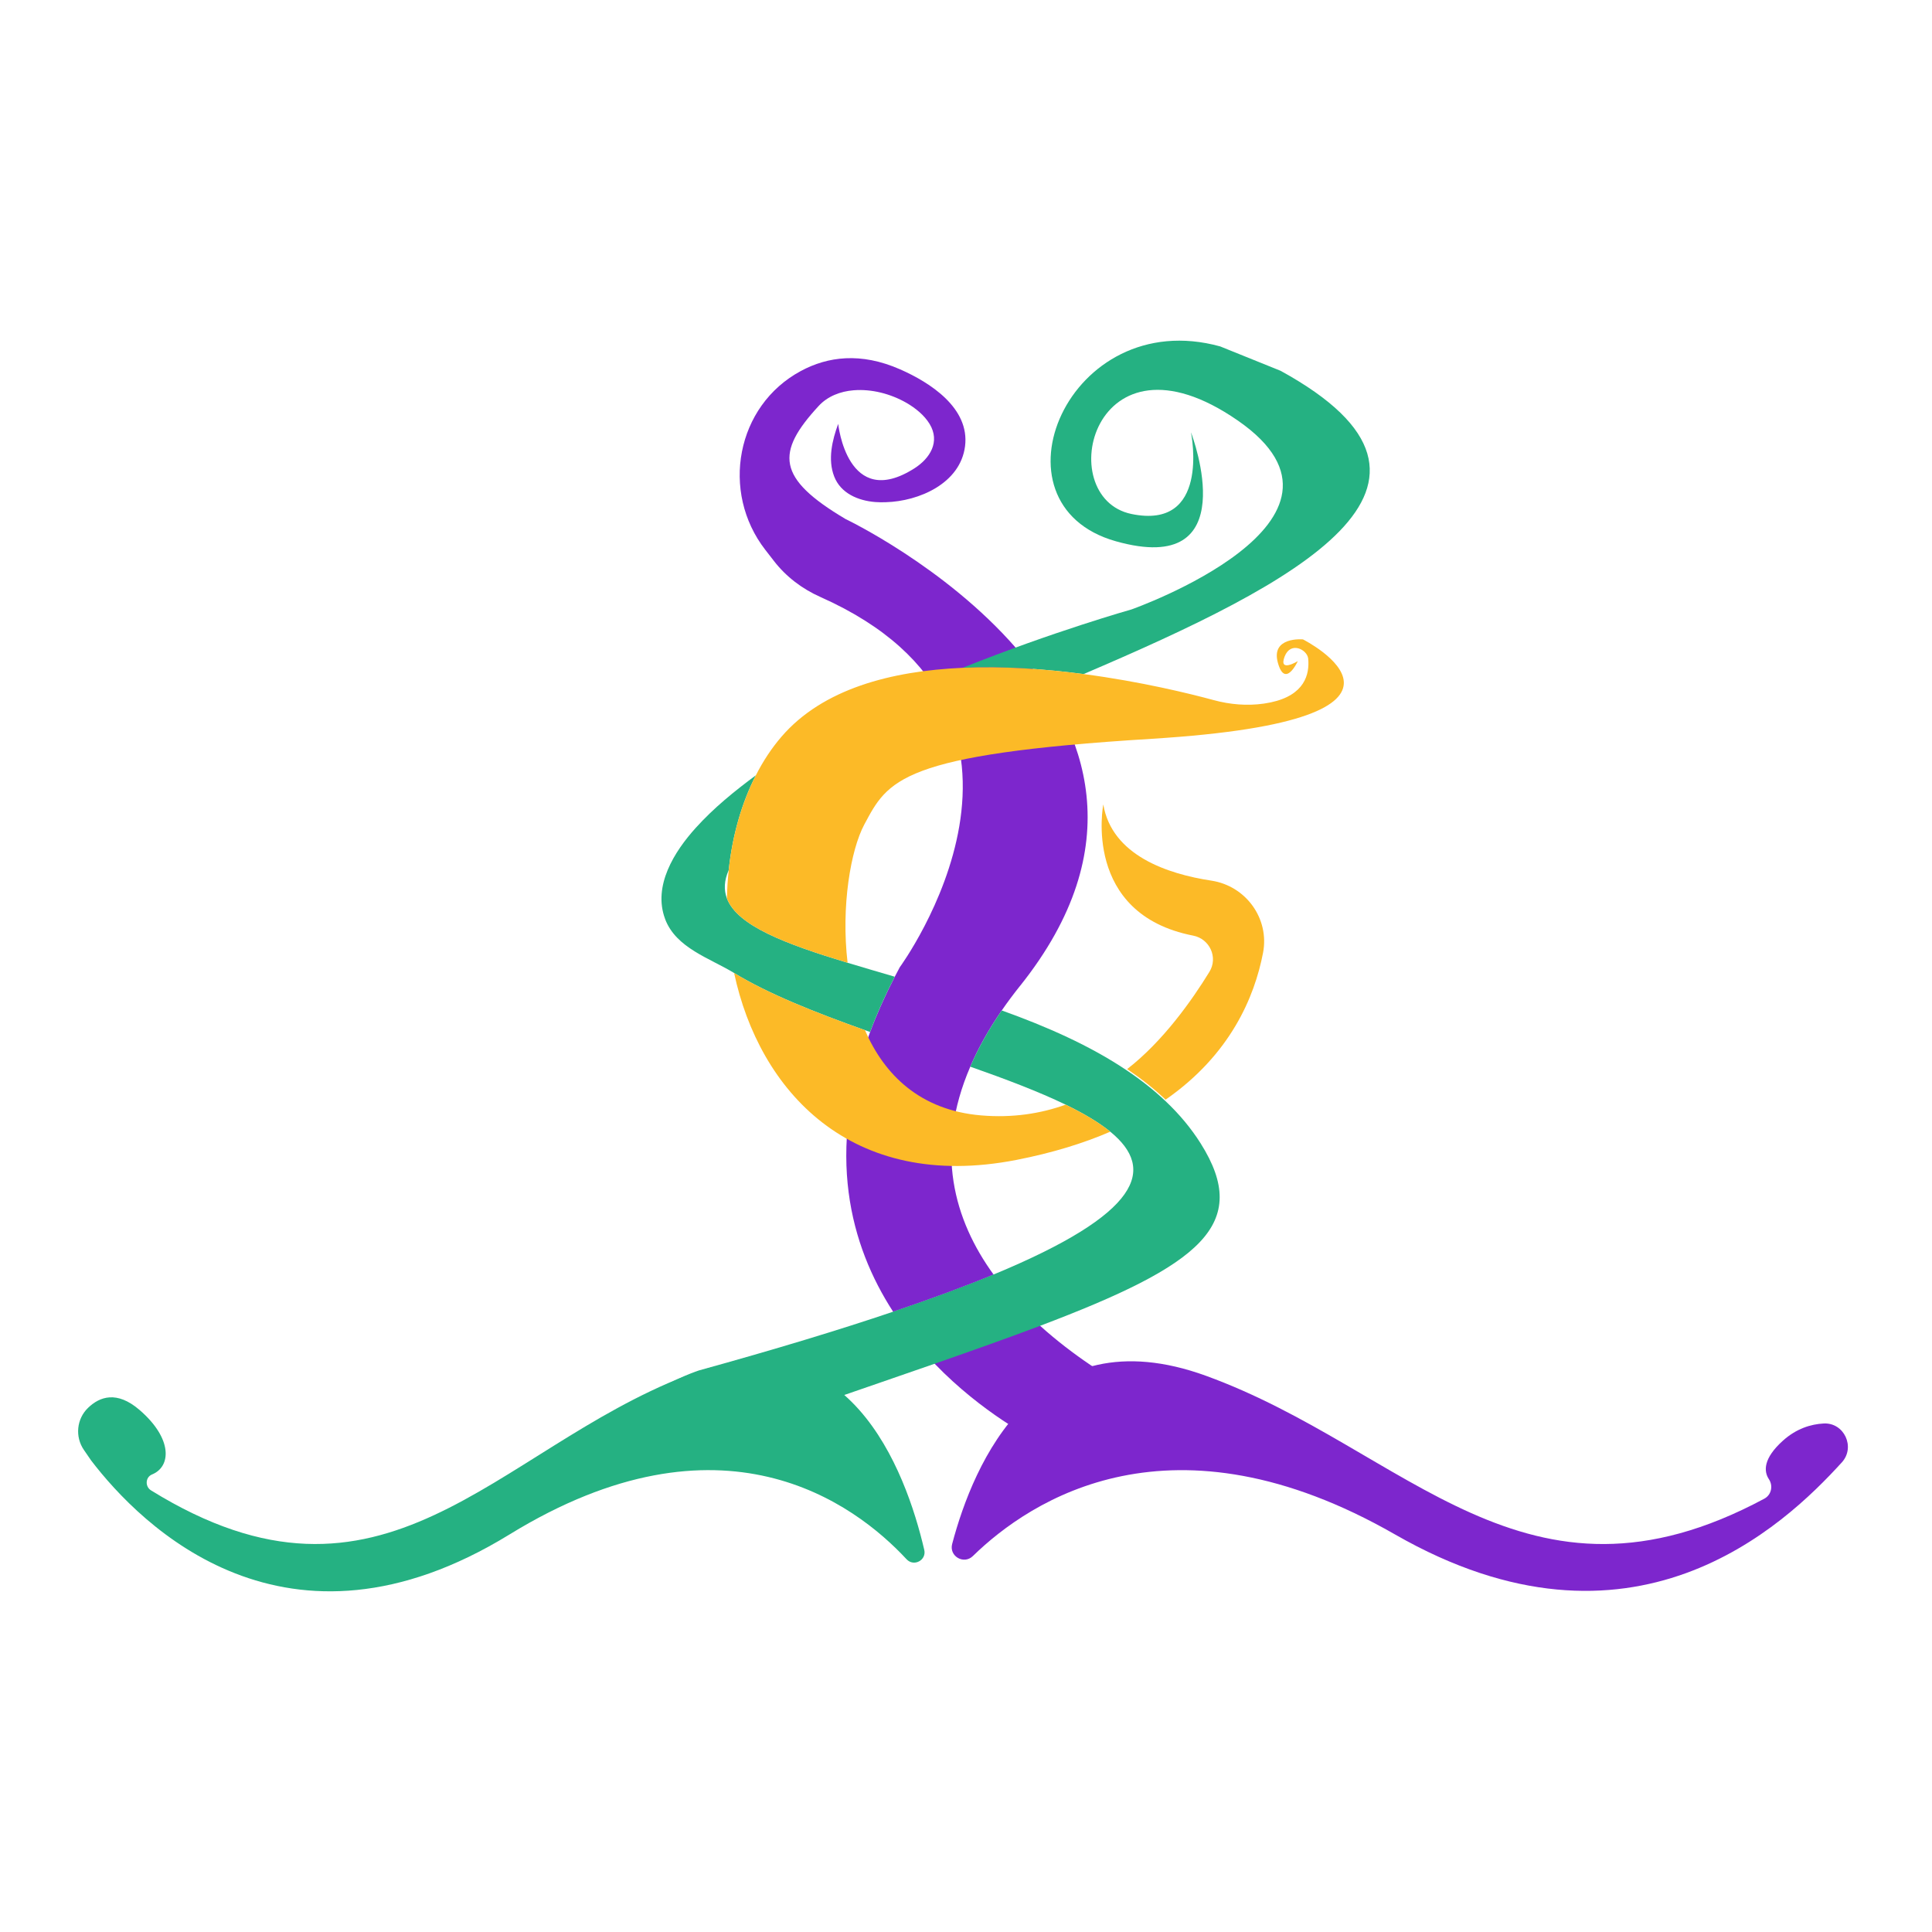 <?xml version="1.0" encoding="UTF-8"?> <svg xmlns="http://www.w3.org/2000/svg" id="g" data-name="Layer 7" viewBox="0 0 1080 1080"><defs><style> .i { fill: #f94848; } .i, .j, .k, .l { stroke-width: 0px; } .j { fill: #25b182; } .k { fill: #fcba27; } .l { fill: #7d26cd; } </style></defs><g><path class="l" d="m570.21,551.11c-3.7,4.64-7.12,9.22-10.23,13.75-7.48,10.85-13.27,21.31-17.59,31.43-20.19,46.8-9.08,85.73,13.01,116.18-15.88,6.56-34.5,13.48-56.14,20.78-23.98-36.98-38.05-88.75-12.86-156.36,3.7-9.96,8.28-20.25,13.78-30.89.92-1.77,1.83-3.55,2.81-5.32,0,0,103.5-141.13-44.4-206.97-10.17-4.52-19.16-11.32-25.96-20.13l-4.82-6.21c-25.16-32.43-16.29-80.53,19.87-99.98,14.99-8.07,33.47-10.61,55.49-.92,16.7,7.33,38.99,21.61,36.3,42.96-2.63,20.78-25.69,30.8-44.37,31.31-1.92.06-3.84.06-5.76-.09-9.61-.74-19.39-4.88-23.03-14.31-3.67-9.43-1.12-20.31,2.25-29.39,0,0,5,48.78,42.6,24.86,8.72-5.56,14.52-14.84,8.51-24.8-2.99-4.94-8.01-8.96-12.98-11.83-8.81-5.03-19.39-7.83-29.56-7.01-7.3.59-14.49,3.31-19.51,8.78-24.01,26.05-23.59,40.29,15.08,63.21,0,0,221.66,105.45,97.53,260.95Z"></path><path class="l" d="m662.48,791.84s-80.35,15.64-83.66,13.24c-1.33-.98-29.44-14.87-56.35-42.75-8.1-8.43-16.08-18.09-23.21-29.09,21.64-7.3,40.26-14.22,56.14-20.78,7.63,10.58,16.61,20.16,26.05,28.68,36.95,33.35,81.03,50.7,81.03,50.7Z"></path></g><g><path class="j" d="m371.81,513.74c-6.98-18.54,5.17-37.78,17.21-51.06,9.96-11.03,21.58-20.46,33.49-29.27-8.04,15.7-13.13,33.91-15.17,53.01-2.57,5.85-2.78,11.06-.98,15.82,5.82,15.25,32.58,25.39,67.43,35.95,8.37,2.54,17.24,5.11,26.37,7.8-5.5,10.64-10.08,20.93-13.78,30.89-.98-.35-1.95-.68-2.93-1.03-27.76-9.87-53.98-20.28-73.11-31.96-13.63-8.31-32.43-13.92-38.55-30.15Z"></path><path class="j" d="m581.45,741.14c-17.35,6.56-37.01,13.54-58.98,21.2-39.73,13.84-87.06,29.86-142.14,49.49l-47.39,3.28c10.35-33.76,57.74-49.02,57.74-49.02,42.57-11.77,78.52-22.67,108.58-32.84,21.64-7.3,40.26-14.22,56.14-20.78,82.54-34.17,90.91-58.89,65.25-79.85-6.42-5.23-14.93-10.23-24.95-15.11-15.08-7.3-33.55-14.28-53.3-21.23,4.32-10.11,10.11-20.58,17.59-31.43,25.01,8.96,49.43,19.69,70.09,33.64,7.75,5.23,14.96,10.88,21.49,17.09,7.54,7.12,14.16,14.96,19.6,23.59,28.53,45.29-.03,68.02-89.72,101.96Z"></path><path class="j" d="m605.72,376.81c-21.29-2.81-44.73-4.52-67.67-3.49,51-20.4,94.45-32.64,94.45-32.64,0,0,140.54-49.55,59.36-105.66-81.15-56.11-104.03,43.04-59.36,52.3,43.72,9.05,33.7-43.46,33.26-45.67,1.03,2.72,30.27,81.27-41.95,60.93-73.55-20.69-26.72-132.35,58.27-108.94l33.76,13.63c116.09,63.65,8.66,118.78-110.12,169.54Z"></path></g><g><path class="k" d="m595.7,617.51c10.02,4.88,18.54,9.87,24.95,15.11-14.87,6.44-32.25,11.83-52.5,15.79-92.68,18.06-143.76-38.82-157.78-104.51,19.13,11.68,45.35,22.08,73.11,31.96h.03c10.85,25.07,30.92,44.79,64.98,47.66,17.56,1.48,33.29-1.01,47.21-6Z"></path><path class="k" d="m651.57,614.72c-6.53-6.21-13.75-11.85-21.49-17.09,20.05-15.52,36.23-38.46,46-54.38,4.93-8.04.18-18.42-9.08-20.23-62.25-12.15-50.25-73.32-50.25-73.32,4.81,28.51,35.93,38.87,60.41,42.58,19.29,2.93,32.57,21.18,28.89,40.34-4.76,24.8-18.34,57-54.48,82.09Z"></path><path class="k" d="m643.91,412.99c-141.13,8.66-147.49,23.12-160.79,47.98-7.54,14.13-13.04,45.65-9.31,77.22-34.85-10.55-61.61-20.69-67.43-35.95v-.03c.09-5.32.41-10.58.98-15.79,2.04-19.1,7.12-37.31,15.17-53.01,4.02-7.92,8.81-15.2,14.34-21.61,23.03-26.75,61.34-36.72,101.19-38.49,22.94-1.03,46.38.68,67.67,3.49,32.13,4.23,59.39,10.94,72.75,14.57,9.13,2.48,18.65,3.28,28.03,1.95,21.17-3.04,25.25-14.4,24.89-23.53-.03-.59-.06-1.18-.12-1.74,0-.06,0-.09-.03-.15-.74-4.82-9.81-9.58-13.16-.83-3.46,9.16,7.39,2.51,7.39,2.51,0,0-7.1,15.61-11.15.86-4.05-14.72,14.04-13.01,14.04-13.01,0,0,89.04,44.88-84.46,55.55Z"></path></g><path class="i" d="m731.39,369.8c-.06-.3-.09-.71-.09-1.21,0-.18,0-.35-.03-.53.06.56.09,1.15.12,1.74Z"></path><path class="l" d="m1029.57,817.51c-32.33,35.53-117.2,116.27-249.74,40.26-124.69-71.5-203.57-19.54-236,12.08-5.06,4.93-13.38.08-11.57-6.75,11.87-44.94,47.19-128.46,141.92-94.01,112.64,40.97,178.15,140.55,312.07,68.69,3.97-2.13,5.05-7.18,2.56-10.93-2.91-4.39-3.19-11.58,7.86-21.51,7.51-6.75,15.55-9.2,22.74-9.6,11.43-.63,17.9,13.13,10.26,21.66-.03.04-.07.07-.1.11Z"></path><path class="j" d="m46.9,810.53c-5.06-7.37-4.1-17.35,2.34-23.55s16.04-9.79,28.78,1.21c18.54,15.98,17.74,31.66,6.96,36.05-3.73,1.52-3.99,6.76-.57,8.88,130.28,80.63,191.74-22.23,299.02-64.04,90.62-35.32,122.99,53.34,133.24,97.32,1.35,5.78-5.85,9.59-9.89,5.24-29.14-31.37-103.33-86.76-221.93-13.88-124.94,76.76-206.07-4.92-233.93-41.38l-4.03-5.87Z"></path></svg> 